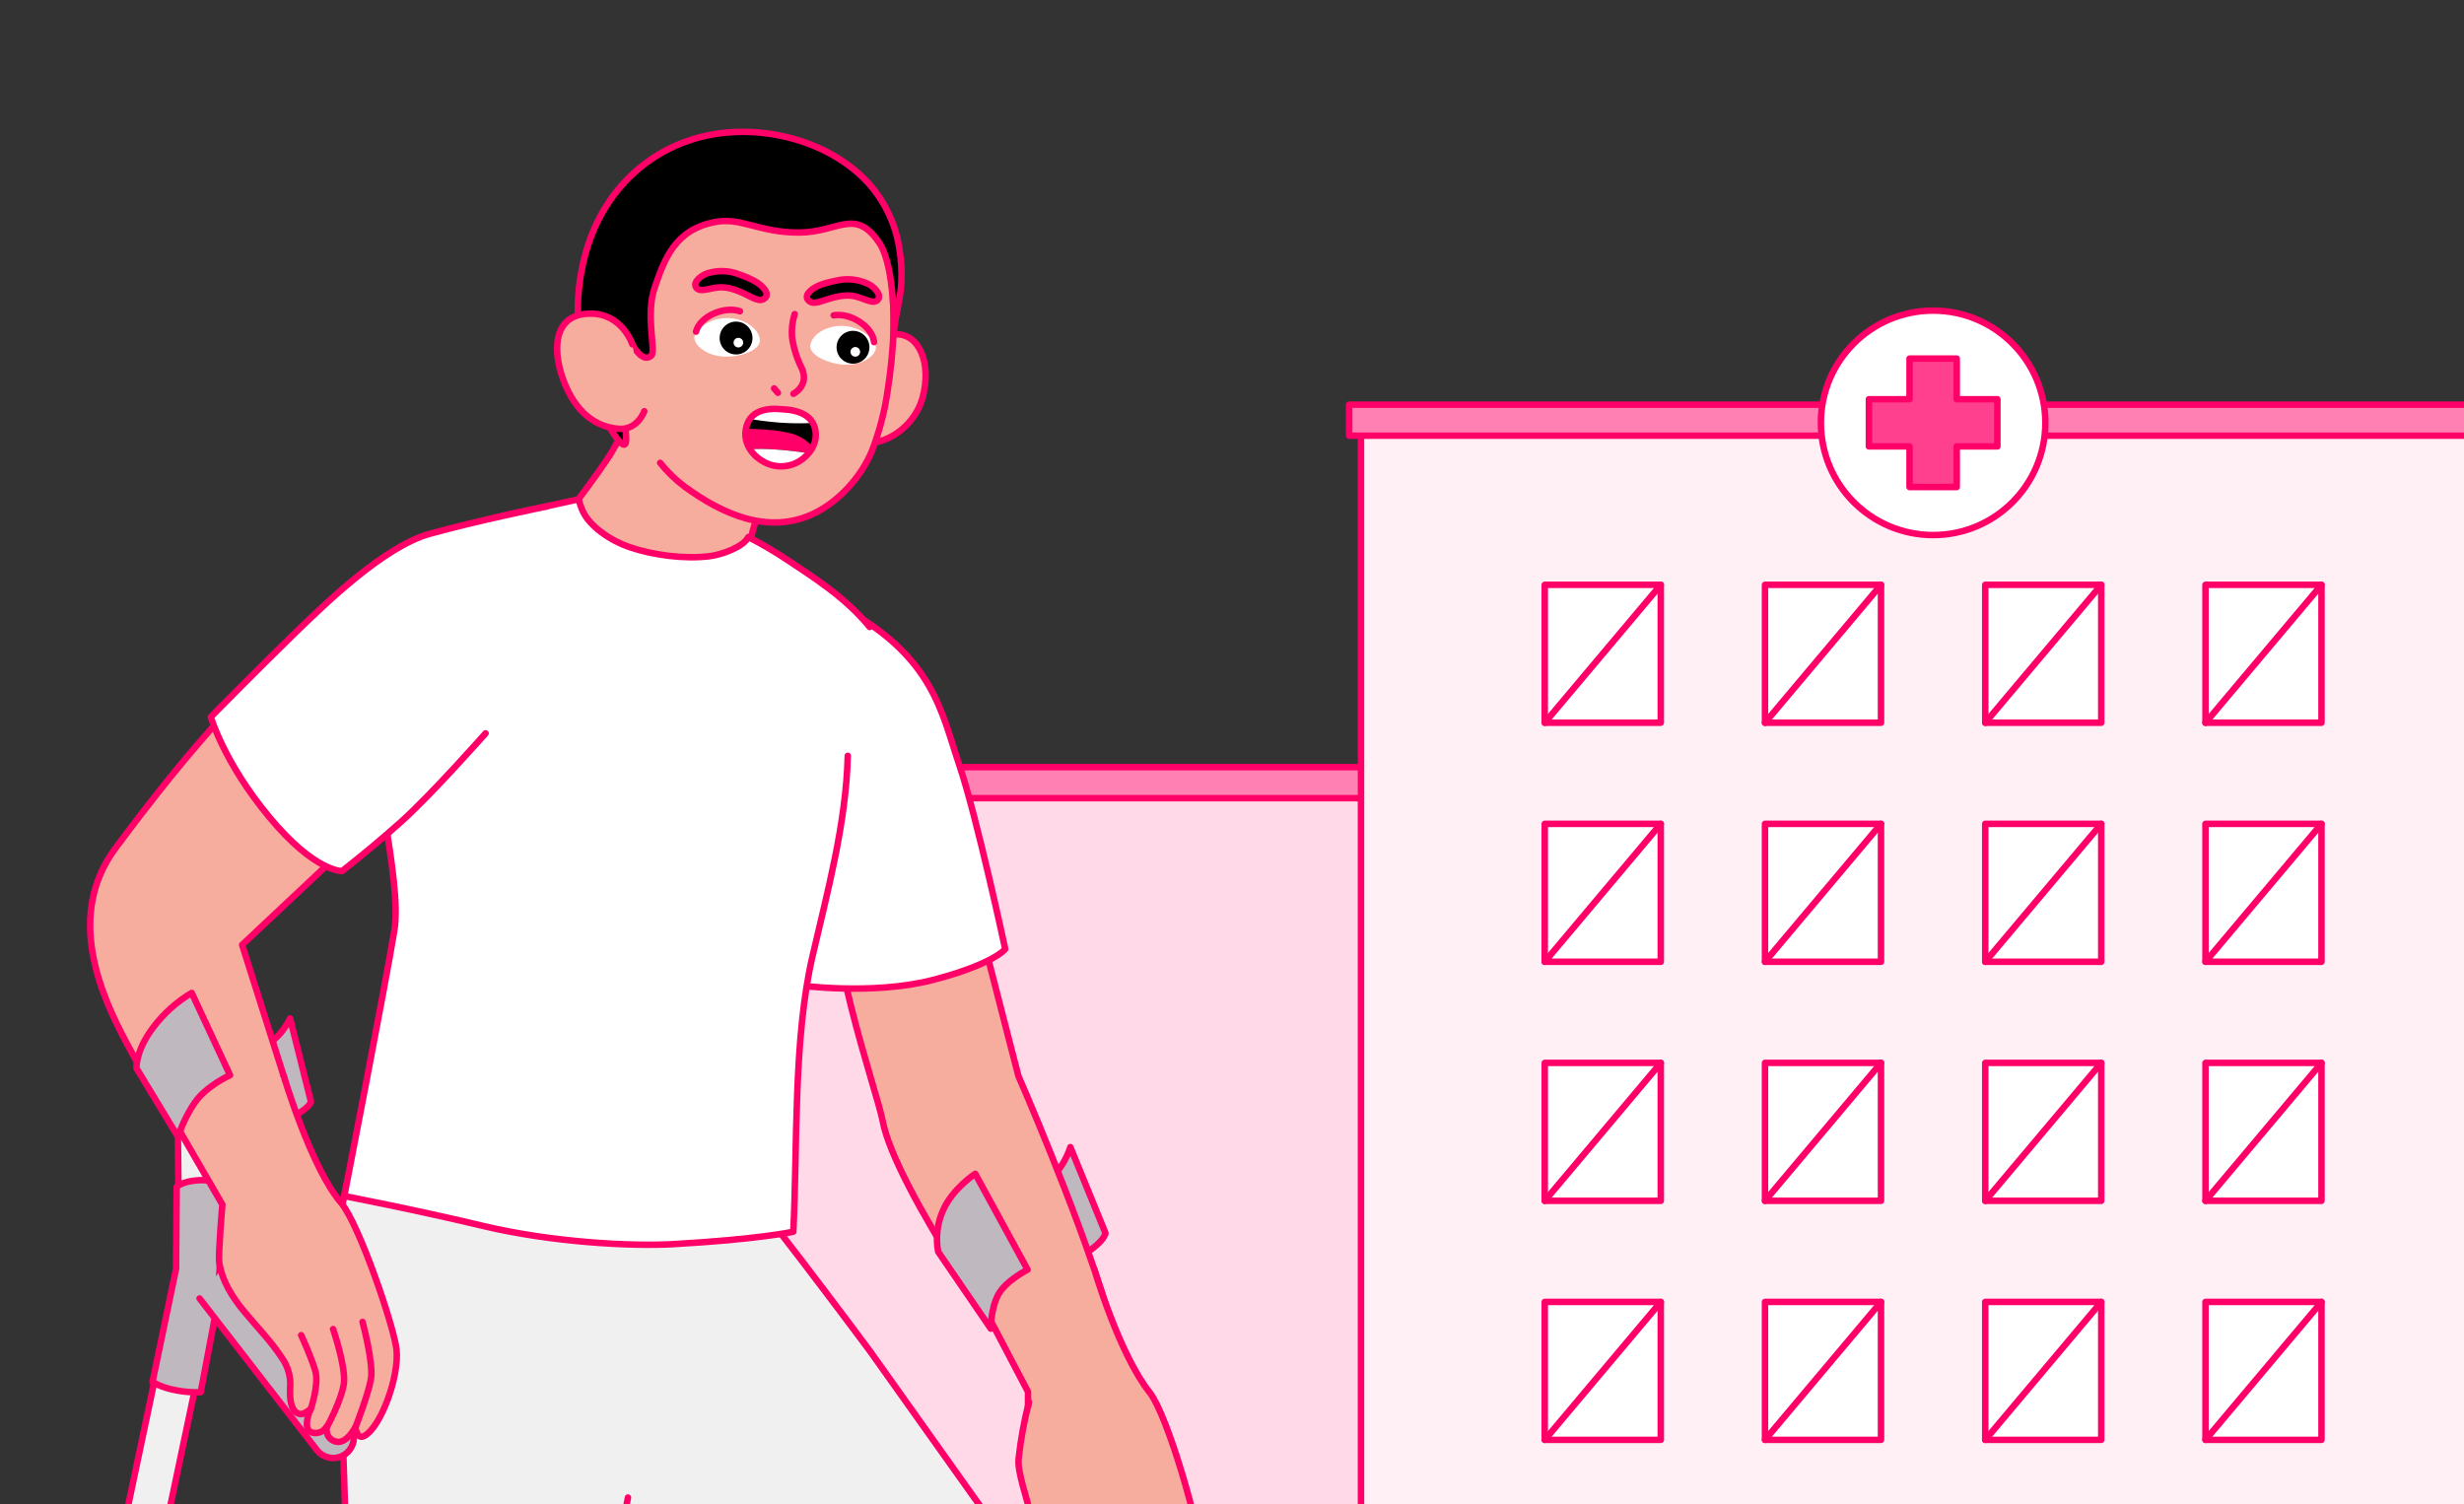 <svg width="380" height="232" viewBox="0 0 380 232" fill="none" xmlns="http://www.w3.org/2000/svg">
<rect x="0" y="0" width="380" height="232" fill="#333333" stroke="none"/>
<g clip-path="url(#clip0_21_17687)">
<path d="M482.345 296.17V121.703L114.123 121.703V296.17H482.345Z" fill="#FFD9E8" stroke="#FF0068" stroke-linecap="round" stroke-linejoin="round"/>
<path d="M484.156 118.314H112.102V123.096H484.156V118.314Z" fill="#FF80B3" stroke="#FF0068" stroke-linecap="round" stroke-linejoin="round"/>
<path d="M386.36 296.169V65.799L209.895 65.799V296.169H386.36Z" fill="#FFF0F6" stroke="#FF0068" stroke-linecap="round" stroke-linejoin="round"/>
<path d="M388.19 62.411H208.069V67.194H388.19V62.411Z" fill="#FF80B3" stroke="#FF0068" stroke-linecap="round" stroke-linejoin="round"/>
<path d="M298.128 82.518C307.687 82.518 315.436 74.769 315.436 65.21C315.436 55.651 307.687 47.902 298.128 47.902C288.569 47.902 280.82 55.651 280.82 65.21C280.82 74.769 288.569 82.518 298.128 82.518Z" fill="white" stroke="#FF0068" stroke-linecap="round" stroke-linejoin="round"/>
<path d="M308.037 61.569H301.769V55.303H294.491V61.569H288.223V68.847H294.491V75.115H301.769V68.847H308.037V61.569Z" fill="#FF408E" stroke="#FF0068" stroke-linecap="round" stroke-linejoin="round"/>
<path d="M256.126 90.194H238.233V111.464H256.126V90.194Z" fill="white" stroke="#FF0068" stroke-linecap="round" stroke-linejoin="round"/>
<path d="M290.091 90.194H272.199V111.464H290.091V90.194Z" fill="white" stroke="#FF0068" stroke-linecap="round" stroke-linejoin="round"/>
<path d="M324.057 90.194H306.164V111.464H324.057V90.194Z" fill="white" stroke="#FF0068" stroke-linecap="round" stroke-linejoin="round"/>
<path d="M358.023 90.194H340.131V111.464H358.023V90.194Z" fill="white" stroke="#FF0068" stroke-linecap="round" stroke-linejoin="round"/>
<path d="M256.126 127.059H238.233V148.329H256.126V127.059Z" fill="white" stroke="#FF0068" stroke-linecap="round" stroke-linejoin="round"/>
<path d="M290.091 127.059H272.199V148.329H290.091V127.059Z" fill="white" stroke="#FF0068" stroke-linecap="round" stroke-linejoin="round"/>
<path d="M324.057 127.059H306.164V148.329H324.057V127.059Z" fill="white" stroke="#FF0068" stroke-linecap="round" stroke-linejoin="round"/>
<path d="M358.023 127.059H340.131V148.329H358.023V127.059Z" fill="white" stroke="#FF0068" stroke-linecap="round" stroke-linejoin="round"/>
<path d="M256.126 163.924H238.233V185.194H256.126V163.924Z" fill="white" stroke="#FF0068" stroke-linecap="round" stroke-linejoin="round"/>
<path d="M290.091 163.924H272.199V185.194H290.091V163.924Z" fill="white" stroke="#FF0068" stroke-linecap="round" stroke-linejoin="round"/>
<path d="M324.057 163.924H306.164V185.194H324.057V163.924Z" fill="white" stroke="#FF0068" stroke-linecap="round" stroke-linejoin="round"/>
<path d="M358.023 163.924H340.131V185.194H358.023V163.924Z" fill="white" stroke="#FF0068" stroke-linecap="round" stroke-linejoin="round"/>
<path d="M256.126 200.79H238.233V222.061H256.126V200.79Z" fill="white" stroke="#FF0068" stroke-linecap="round" stroke-linejoin="round"/>
<path d="M290.091 200.79H272.199V222.061H290.091V200.79Z" fill="white" stroke="#FF0068" stroke-linecap="round" stroke-linejoin="round"/>
<path d="M324.057 200.79H306.164V222.061H324.057V200.79Z" fill="white" stroke="#FF0068" stroke-linecap="round" stroke-linejoin="round"/>
<path d="M358.023 200.79H340.131V222.061H358.023V200.79Z" fill="white" stroke="#FF0068" stroke-linecap="round" stroke-linejoin="round"/>
<path d="M256.126 90.194L238.233 111.464" stroke="#FF0068" stroke-linecap="round" stroke-linejoin="round"/>
<path d="M290.091 90.194L272.199 111.464" stroke="#FF0068" stroke-linecap="round" stroke-linejoin="round"/>
<path d="M324.059 90.194L306.164 111.464" stroke="#FF0068" stroke-linecap="round" stroke-linejoin="round"/>
<path d="M358.026 90.194L340.131 111.464" stroke="#FF0068" stroke-linecap="round" stroke-linejoin="round"/>
<path d="M256.126 127.059L238.233 148.329" stroke="#FF0068" stroke-linecap="round" stroke-linejoin="round"/>
<path d="M290.091 127.059L272.199 148.329" stroke="#FF0068" stroke-linecap="round" stroke-linejoin="round"/>
<path d="M324.059 127.059L306.164 148.329" stroke="#FF0068" stroke-linecap="round" stroke-linejoin="round"/>
<path d="M358.026 127.059L340.131 148.329" stroke="#FF0068" stroke-linecap="round" stroke-linejoin="round"/>
<path d="M256.126 163.924L238.233 185.194" stroke="#FF0068" stroke-linecap="round" stroke-linejoin="round"/>
<path d="M290.091 163.924L272.199 185.194" stroke="#FF0068" stroke-linecap="round" stroke-linejoin="round"/>
<path d="M324.059 163.924L306.164 185.194" stroke="#FF0068" stroke-linecap="round" stroke-linejoin="round"/>
<path d="M358.026 163.924L340.131 185.194" stroke="#FF0068" stroke-linecap="round" stroke-linejoin="round"/>
<path d="M256.126 200.79L238.233 222.061" stroke="#FF0068" stroke-linecap="round" stroke-linejoin="round"/>
<path d="M290.091 200.79L272.199 222.061" stroke="#FF0068" stroke-linecap="round" stroke-linejoin="round"/>
<path d="M324.059 200.79L306.164 222.061" stroke="#FF0068" stroke-linecap="round" stroke-linejoin="round"/>
<path d="M358.026 200.79L340.131 222.061" stroke="#FF0068" stroke-linecap="round" stroke-linejoin="round"/>
<path d="M165.074 176.911L170.481 190.158C170.481 190.158 170.462 191.377 167.276 193.372C164.089 195.367 158.295 194.605 158.295 194.605L153.618 182.733C153.618 182.733 157.946 183.633 160.918 182.3C163.89 180.967 165.074 176.911 165.074 176.911Z" fill="#C0B8BF" stroke="#FF0068" stroke-linecap="round" stroke-linejoin="round"/>
<path d="M200.349 419.264C201.209 419.059 201.957 418.533 202.44 417.792C202.922 417.051 203.102 416.154 202.942 415.285L169.511 215.367C169.469 215.14 169.405 214.916 169.319 214.701L156.681 183.38C156.514 182.958 156.264 182.572 155.948 182.246C155.631 181.92 155.252 181.66 154.835 181.481C154.417 181.302 153.967 181.207 153.513 181.202C153.058 181.197 152.607 181.282 152.185 181.452C151.764 181.623 151.38 181.875 151.056 182.194C150.732 182.513 150.475 182.893 150.299 183.312C150.122 183.732 150.031 184.182 150.029 184.636C150.027 185.091 150.116 185.541 150.289 185.962L162.797 216.961L196.167 416.541C196.249 416.986 196.418 417.41 196.665 417.79C196.911 418.17 197.23 418.497 197.603 418.754C197.976 419.01 198.396 419.191 198.839 419.285C199.282 419.379 199.739 419.385 200.184 419.302L200.349 419.264Z" fill="#F0F0F0" stroke="#FF0068" stroke-linecap="round" stroke-linejoin="round"/>
<path d="M165.015 202.14C163.49 202.003 161.957 202.285 160.58 202.955C158.221 204.077 157.738 205.23 157.738 205.23L162.617 217.965L165.846 236.968C165.846 236.968 167.378 237.374 169.951 236.876C171.33 236.635 172.674 236.225 173.954 235.658L171.116 220.592L165.015 202.14Z" fill="#C0B8BF" stroke="#FF0068" stroke-linecap="round" stroke-linejoin="round"/>
<path d="M171.453 218.891L171.87 250.786C171.883 251.7 171.531 252.581 170.893 253.236C170.256 253.891 169.384 254.266 168.47 254.278C167.555 254.291 166.674 253.939 166.019 253.301C165.364 252.664 164.989 251.792 164.977 250.878L164.532 217.03" fill="#C0B8BF"/>
<path d="M171.453 218.891L171.87 250.786C171.883 251.7 171.531 252.581 170.893 253.236C170.256 253.891 169.384 254.266 168.47 254.278C167.555 254.291 166.674 253.939 166.019 253.301C165.364 252.664 164.989 251.792 164.977 250.878L164.532 217.03" stroke="#FF0068" stroke-linecap="round" stroke-linejoin="round"/>
<path d="M157.367 210.499C157.367 210.499 138.149 183.445 136.138 172.936C135.162 167.853 126.801 145.169 128.122 130.279C129.532 114.37 141.485 103.968 142.894 109.95C146.479 125.201 157.064 165.954 157.064 165.954C157.064 165.954 165.957 186.252 170.522 201.227" fill="#F6AD9E"/>
<path d="M157.367 210.499C157.367 210.499 138.149 183.445 136.138 172.936C135.162 167.853 126.801 145.169 128.122 130.279C129.532 114.37 141.485 103.968 142.894 109.95C146.479 125.201 157.064 165.954 157.064 165.954C157.064 165.954 165.957 186.252 170.522 201.227" stroke="#FF0068" stroke-linecap="round" stroke-linejoin="round"/>
<path d="M168.784 195.812C168.784 195.812 172.564 208.749 177.29 214.732C180.166 218.374 184.992 235.761 185.241 239.568C185.535 244.103 183.157 250.606 180.384 252.015C178.967 252.735 178.263 252.153 178.19 252.272C177.768 252.93 176.367 255.113 174.693 254.432C173.02 253.75 173.475 251.904 173.475 251.904C173.223 252.327 172.832 252.649 172.369 252.815C171.906 252.981 171.399 252.982 170.936 252.816C169.266 252.218 170.886 249.116 170.886 249.116C170.886 249.116 169.527 251.517 168.359 251.314C166.773 251.042 166.792 250.016 167.183 245.688C167.363 243.693 167.466 241.893 166.447 240.188C164.713 237.278 162.464 234.827 160.431 232.146C158.573 229.702 158.941 227.263 158.623 224.153C158.482 222.774 158.543 214.651 158.543 214.651L151.239 200.734" fill="#F6AD9E"/>
<path d="M168.784 195.812C168.784 195.812 172.564 208.749 177.29 214.732C180.166 218.374 184.992 235.761 185.241 239.568C185.535 244.103 183.157 250.606 180.384 252.015C178.967 252.735 178.263 252.153 178.19 252.272C177.768 252.93 176.367 255.113 174.693 254.432C173.02 253.75 173.475 251.904 173.475 251.904C173.223 252.327 172.832 252.649 172.369 252.815C171.906 252.981 171.399 252.982 170.936 252.816C169.266 252.218 170.886 249.116 170.886 249.116C170.886 249.116 169.527 251.517 168.359 251.314C166.773 251.042 166.792 250.016 167.183 245.688C167.363 243.693 167.466 241.893 166.447 240.188C164.713 237.278 162.464 234.827 160.431 232.146C158.573 229.702 158.941 227.263 158.623 224.153C158.482 222.774 158.543 214.651 158.543 214.651L151.239 200.734" stroke="#FF0068" stroke-linecap="round" stroke-linejoin="round"/>
<path d="M165.192 232.874C165.197 234.243 165.105 235.612 164.916 236.968C164.668 238.64 164.204 240.273 163.533 241.824C162.729 243.739 161.056 242.927 160.397 241.12C160.044 240.154 160.144 238.167 159.171 234.314C158.325 230.97 156.912 227.014 157.084 225.05C157.4 222.078 157.936 219.133 158.689 216.241" fill="#F6AD9E"/>
<path d="M165.192 232.874C165.197 234.243 165.105 235.612 164.916 236.968C164.668 238.64 164.204 240.273 163.533 241.824C162.729 243.739 161.056 242.927 160.397 241.12C160.044 240.154 160.144 238.167 159.171 234.314C158.325 230.97 156.912 227.014 157.084 225.05C157.4 222.078 157.936 219.133 158.689 216.241" stroke="#FF0068" stroke-linecap="round" stroke-linejoin="round"/>
<path d="M130.255 93.851C144.023 101.431 145.192 109.872 147.926 117.926C150.661 125.98 155.027 146.366 155.027 146.366C155.027 146.366 153.322 148.664 143.92 151.119C134.518 153.574 122.776 151.916 122.776 151.916" fill="white"/>
<path d="M130.255 93.851C144.023 101.431 145.192 109.872 147.926 117.926C150.661 125.98 155.027 146.366 155.027 146.366C155.027 146.366 153.322 148.664 143.92 151.119C134.518 153.574 122.776 151.916 122.776 151.916" stroke="#FF0068" stroke-linecap="round" stroke-linejoin="round"/>
<path d="M150.404 181.026L158.478 195.813C158.478 195.813 155.119 197.505 153.951 199.662C152.783 201.818 152.802 204.912 152.802 204.912L144.679 193.04C144.285 190.906 144.541 188.703 145.414 186.717C146.877 183.32 150.404 181.026 150.404 181.026Z" fill="#C0B8BF" stroke="#FF0068" stroke-linecap="round" stroke-linejoin="round"/>
<path d="M83.843 84.017C83.843 84.017 91.563 89.84 102.135 95.069C113.919 100.876 115.412 97.397 115.412 97.397C115.412 97.397 113.007 84.858 118.808 75.533C124.609 66.209 102.496 53.868 101.207 55.596C99.959 57.328 97.967 63.133 94.618 69.251C92.891 72.446 83.843 84.017 83.843 84.017Z" fill="#F6AD9E" stroke="#FF0068" stroke-linecap="round" stroke-linejoin="round"/>
<path d="M133.644 53.766C133.644 53.766 135.427 51.594 138.133 51.548C141.893 51.476 143.666 56.174 142.292 61.285C140.931 66.336 135.446 69.587 131.34 67.877C127.954 66.472 131.489 56.528 131.489 56.528" fill="#F6AD9E"/>
<path d="M133.644 53.766C133.644 53.766 135.427 51.594 138.133 51.548C141.893 51.476 143.666 56.174 142.292 61.285C140.931 66.336 135.446 69.587 131.34 67.877C127.954 66.472 131.489 56.528 131.489 56.528" stroke="#FF0068" stroke-linecap="round" stroke-linejoin="round"/>
<path d="M134.494 69.475C132.848 73.538 129.308 77.45 125.3 79.299C118.473 82.424 111.495 79.373 105.575 75.045C102.473 72.788 99.454 68.829 98.162 65.054C96.701 60.777 96.776 57.101 96.242 52.61L96.176 52.039C95.319 44.805 94.764 37.582 99.293 31.512C105.05 23.806 116.025 21.946 124.459 25.067C125.226 25.354 125.978 25.681 126.711 26.047C138.886 32.081 138.79 48.236 136.903 60.299C136.446 63.439 135.638 66.516 134.494 69.475Z" fill="#F6AD9E"/>
<path d="M126.694 26.029C138.869 32.062 138.773 48.218 136.886 60.281C136.437 63.426 135.635 66.51 134.496 69.475C132.85 73.538 129.309 77.449 125.302 79.299C118.475 82.424 111.496 79.372 105.577 75.045C104.171 73.988 102.904 72.757 101.808 71.382" stroke="#FF0068" stroke-linecap="round" stroke-linejoin="round"/>
<path d="M138.7 38.332C138.124 34.62 136.496 31.152 134.01 28.337C130.735 24.719 126.237 22.356 121.539 21.192C119.047 20.571 116.484 20.285 113.916 20.341C102.833 20.579 93.907 27.547 90.614 38.048C89.912 40.309 89.45 42.638 89.235 44.995C88.126 56.729 94.458 67.642 96.015 68.504C97.572 69.366 95.248 61.952 96.233 58.717C97.271 55.304 97.427 53.613 97.305 52.77C97.939 53.959 99.229 55.901 100.436 54.86C101.237 54.164 99.488 48.675 100.972 44.341C102.457 40.007 104.077 35.384 110.33 34.226C114.322 33.488 117.012 35.847 123.153 35.862C129.293 35.877 131.786 31.955 135.537 37.357C138.204 41.2 137.819 51.867 137.818 51.871C137.92 49.083 138.869 46.428 139.003 43.635C139.094 41.861 138.992 40.084 138.7 38.332V38.332Z" fill="black" stroke="#FF0068" stroke-linecap="round" stroke-linejoin="round"/>
<path d="M97.524 53.103C97.524 53.103 95.976 48.318 91.004 48.367C85.024 48.428 85.116 54.544 87.227 59.478C89.338 64.412 92.68 65.959 95.516 66.133C98.351 66.306 99.361 63.425 99.361 63.425" fill="#F6AD9E"/>
<path d="M97.524 53.103C97.524 53.103 95.976 48.318 91.004 48.367C85.024 48.428 85.116 54.544 87.227 59.478C89.338 64.412 92.68 65.959 95.516 66.133C98.351 66.306 99.361 63.425 99.361 63.425" stroke="#FF0068" stroke-linecap="round" stroke-linejoin="round"/>
<path d="M116.981 46.241C116.57 46.143 116.173 45.992 115.801 45.792C114.551 45.151 112.959 44.364 111.462 44.315C110.462 44.272 109.829 44.511 108.846 44.668C108.375 44.741 107.771 44.821 107.436 44.432C106.663 43.528 108.241 42.449 109.014 42.176C110.672 41.633 112.469 41.693 114.087 42.345C115.457 42.853 117.349 43.559 118.108 44.927C118.182 45.048 118.226 45.185 118.237 45.326C118.247 45.468 118.223 45.61 118.167 45.74C118.041 45.932 117.861 46.082 117.65 46.171C117.439 46.26 117.206 46.285 116.981 46.241Z" fill="black" stroke="#FF0068" stroke-linecap="round" stroke-linejoin="round"/>
<path d="M125.589 46.686C126.002 46.652 126.409 46.563 126.799 46.422C128.135 45.972 129.826 45.437 131.31 45.609C132.306 45.717 132.895 46.053 133.844 46.351C134.298 46.495 134.884 46.664 135.273 46.33C136.173 45.556 134.774 44.269 134.052 43.867C132.495 43.079 130.71 42.867 129.011 43.267C127.581 43.564 125.604 43.977 124.648 45.215C124.557 45.324 124.493 45.453 124.462 45.591C124.43 45.729 124.432 45.873 124.467 46.011C124.564 46.223 124.724 46.401 124.924 46.522C125.124 46.642 125.356 46.699 125.589 46.686V46.686Z" fill="black" stroke="#FF0068" stroke-linecap="round" stroke-linejoin="round"/>
<path d="M107.107 52.317C107.315 53.16 108.067 53.787 108.791 54.202C110.61 55.236 112.928 55.192 114.881 54.542L115.192 54.432C115.653 54.27 116.085 54.035 116.471 53.736C116.668 53.602 116.836 53.427 116.961 53.223C117.086 53.019 117.167 52.791 117.197 52.553C117.171 51.475 116.365 50.589 115.513 50.034C114.592 49.438 113.526 49.104 112.429 49.067C111.042 48.989 109.668 49.369 108.517 50.148C108.187 50.383 107.881 50.65 107.606 50.948C107.328 51.217 107.144 51.569 107.082 51.951C107.069 52.073 107.078 52.197 107.107 52.317V52.317Z" fill="white"/>
<path d="M113.326 54.658C111.931 54.553 110.885 53.336 110.99 51.941C111.096 50.546 112.312 49.5 113.708 49.606C115.103 49.711 116.148 50.928 116.043 52.323C115.938 53.718 114.721 54.764 113.326 54.658Z" fill="black"/>
<path d="M113.816 53.582C113.407 53.551 113.101 53.195 113.132 52.786C113.163 52.377 113.519 52.071 113.928 52.102C114.337 52.133 114.643 52.489 114.612 52.898C114.581 53.307 114.225 53.613 113.816 53.582Z" fill="white"/>
<path d="M107.342 51.148C107.923 48.809 111.648 47.16 114.122 47.999" stroke="#FF0068" stroke-linecap="round" stroke-linejoin="round"/>
<path d="M135.027 53.968C134.747 54.79 133.943 55.354 133.186 55.7C131.285 56.573 128.979 56.328 127.09 55.512L126.789 55.375C126.344 55.175 125.934 54.903 125.576 54.571C125.391 54.42 125.239 54.231 125.132 54.017C125.025 53.803 124.965 53.569 124.955 53.33C125.075 52.258 125.954 51.445 126.85 50.966C127.821 50.456 128.911 50.216 130.006 50.27C131.394 50.312 132.729 50.809 133.806 51.685C134.117 51.946 134.4 52.24 134.649 52.561C134.902 52.854 135.055 53.22 135.084 53.606C135.086 53.729 135.067 53.852 135.027 53.968V53.968Z" fill="white"/>
<path d="M131.36 56.08C129.965 55.975 128.92 54.758 129.025 53.363C129.131 51.968 130.347 50.922 131.742 51.028C133.138 51.133 134.183 52.35 134.078 53.745C133.972 55.14 132.756 56.186 131.36 56.08Z" fill="black"/>
<path d="M131.851 55.003C131.442 54.972 131.136 54.616 131.167 54.207C131.198 53.798 131.554 53.492 131.963 53.523C132.372 53.554 132.678 53.91 132.647 54.319C132.616 54.728 132.26 55.034 131.851 55.003Z" fill="white"/>
<path d="M134.795 52.763C134.572 50.363 131.137 48.174 128.565 48.631" stroke="#FF0068" stroke-linecap="round" stroke-linejoin="round"/>
<path d="M122.36 60.731C123.879 59.839 124.386 58.384 123.645 56.783C122.887 55.282 122.382 53.666 122.15 52.001C122.056 50.8 122.191 49.593 122.548 48.442" stroke="#FF0068" stroke-linecap="round" stroke-linejoin="round"/>
<path d="M119.38 59.903L119.964 60.582" stroke="#FF0068" stroke-linecap="round" stroke-linejoin="round"/>
<path d="M125.813 67.013C125.729 64.045 123.148 63.243 120.682 63.117C118.22 62.87 115.548 63.275 115.019 66.197C114.643 68.292 115.931 70.198 117.729 71.184C118.652 71.721 119.713 71.973 120.778 71.91C121.844 71.846 122.867 71.47 123.72 70.827C124.898 69.954 125.854 68.553 125.813 67.013Z" fill="black"/>
<path d="M119.901 69.344C118.436 69.233 116.957 69.223 115.656 69.25C115.068 68.348 114.841 67.257 115.021 66.196C115.025 66.172 115.026 66.148 115.026 66.123C117.233 66.148 121.685 66.347 123.516 67.441C124.217 67.816 124.836 68.328 125.336 68.946C125.156 69.29 124.939 69.615 124.688 69.912C123.498 69.713 121.864 69.488 119.901 69.344Z" fill="#FF0068"/>
<path d="M115.666 64.613C116.724 63.132 118.767 62.922 120.682 63.115C122.556 63.208 124.494 63.699 125.353 65.228C123.681 65.318 122.006 65.303 120.336 65.185C118.585 65.056 117 64.84 115.666 64.613Z" fill="white"/>
<path d="M115.646 69.249C116.947 69.222 118.427 69.233 119.891 69.343C121.854 69.492 123.504 69.713 124.703 69.913C124.415 70.261 124.085 70.573 123.722 70.843C123.066 71.337 122.303 71.671 121.495 71.821C120.687 71.971 119.855 71.931 119.065 71.704C118.868 71.637 118.671 71.565 118.463 71.481C117.915 71.254 117.393 70.964 116.91 70.619C116.415 70.236 115.988 69.773 115.646 69.249V69.249Z" fill="white"/>
<path d="M125.813 67.013C125.729 64.045 123.148 63.243 120.682 63.117C118.22 62.87 115.548 63.275 115.019 66.197C114.643 68.292 115.931 70.198 117.729 71.184C118.652 71.721 119.713 71.973 120.778 71.91C121.844 71.846 122.867 71.47 123.72 70.827C124.898 69.954 125.854 68.553 125.813 67.013Z" stroke="#FF0068" stroke-linecap="round" stroke-linejoin="round"/>
<path d="M91.11 229.118C83.706 222.694 72.299 222.178 57.916 208.736C43.532 195.295 65.728 170.905 65.728 170.905L80.549 160.176C80.549 160.176 94.633 162.568 104.58 172.329C114.527 182.09 159.424 244.767 161.705 248.55C163.987 252.333 164.893 263.466 164.789 266.217C164.685 268.968 171.02 345.904 171.02 345.904C176.272 347.595 181.294 349.985 186.845 350.526C188.94 350.733 191.048 350.785 193.151 350.682C195.047 350.612 196.945 350.664 198.834 350.84C199.836 350.922 201.523 351.454 201.762 352.604C202.001 353.755 200.744 354.681 200.744 354.681C200.765 354.966 200.705 355.251 200.572 355.504C200.342 356.059 199.453 356.468 199.46 356.551C199.448 356.838 199.377 357.119 199.252 357.377C199.127 357.634 198.95 357.864 198.732 358.05C198.351 358.347 197.914 358.564 197.448 358.688C197.417 359.096 197.301 359.493 197.109 359.853C196.804 360.384 195.903 360.659 195.903 360.659C195.903 360.659 196.685 362.308 195.91 363.717C194.616 366.062 190.465 366.596 188.916 366.545C187.091 366.48 187.11 366.221 184.751 366.469C182.393 366.717 170.706 365.885 170.706 365.885C170.706 365.885 160.136 366.673 156.441 366.576C152.745 366.48 152.454 364.963 152.209 364.479C151.007 362.087 152.386 356.93 152.647 354.524C153.252 348.964 152.879 343.351 152.019 337.84C151.233 332.792 144.671 308.928 142.754 301.559C140.667 293.552 138.749 285.495 137.263 277.355C135.399 269.422 135.101 257.106 135.101 257.106C135.101 257.106 98.515 235.541 91.11 229.118Z" fill="#F6AD9E" stroke="#FF0068" stroke-linecap="round" stroke-linejoin="round"/>
<path d="M78.489 169.112L89.09 149.531C89.09 149.531 98.376 163.804 106.878 173.421C115.38 183.039 134.181 208.389 134.181 208.389L153.004 234.857C149.676 238.962 145.945 242.723 141.867 246.084C135.6 251.118 126.599 253.882 126.599 253.882L95.246 232.402L82.487 178.055" fill="#F0F0F0"/>
<path d="M78.489 169.112L89.09 149.531C89.09 149.531 98.376 163.804 106.878 173.421C115.38 183.039 134.181 208.389 134.181 208.389L153.004 234.857C149.676 238.962 145.945 242.723 141.867 246.084C135.6 251.118 126.599 253.882 126.599 253.882L95.246 232.402L82.487 178.055" stroke="#FF0068" stroke-linecap="round" stroke-linejoin="round"/>
<path d="M96.845 230.955L86.901 283.051C86.901 283.051 81.189 284.811 69.79 282.102C58.39 279.394 53.733 276.437 53.733 276.437C53.733 276.437 54.002 231.269 51.741 201.956C50.377 184.259 59.467 163.546 59.467 163.546L102.017 164.401" fill="#F0F0F0"/>
<path d="M96.845 230.955L86.901 283.051C86.901 283.051 81.189 284.811 69.79 282.102C58.39 279.394 53.733 276.437 53.733 276.437C53.733 276.437 54.002 231.269 51.741 201.956C50.377 184.259 59.467 163.546 59.467 163.546L102.017 164.401" stroke="#FF0068" stroke-linecap="round" stroke-linejoin="round"/>
<path d="M134.122 96.698C130.351 92.055 125.109 88.819 121.641 86.495C119.637 85.151 117.556 83.924 115.41 82.822C114.644 84.348 111.368 85.54 109.379 85.786C105.53 86.256 100.673 85.614 97.03 84.361C94.223 83.395 90.867 81.191 89.805 78.678C89.268 77.427 89.287 76.993 89.287 76.993L80.339 78.936C80.339 78.936 73.044 80.26 68.499 82.642C63.955 85.024 58.635 98.449 57.647 107.751C56.659 117.053 62.108 135.582 60.816 143.503C59.525 151.423 53.094 184.463 53.094 184.463C53.094 184.463 63.908 186.536 74.462 189.059C85.015 191.582 97.226 192.245 103.823 191.877C117.022 191.135 122.346 189.959 122.346 189.959C122.994 176.851 122.325 160.335 125.289 147.544C127.626 137.464 130.492 126.938 130.742 116.565" fill="white"/>
<path d="M134.122 96.698C130.351 92.055 125.109 88.819 121.641 86.495C119.637 85.151 117.556 83.924 115.41 82.822C114.644 84.348 111.368 85.54 109.379 85.786C105.53 86.256 100.673 85.614 97.03 84.361C94.223 83.395 90.867 81.191 89.805 78.678C89.268 77.427 89.287 76.993 89.287 76.993L80.339 78.936C80.339 78.936 73.044 80.26 68.499 82.642C63.955 85.024 58.635 98.449 57.647 107.751C56.659 117.053 62.108 135.582 60.816 143.503C59.525 151.423 53.094 184.463 53.094 184.463C53.094 184.463 63.908 186.536 74.462 189.059C85.015 191.582 97.226 192.245 103.823 191.877C117.022 191.135 122.346 189.959 122.346 189.959C122.994 176.851 122.325 160.335 125.289 147.544C127.626 137.464 130.492 126.938 130.742 116.565" stroke="#FF0068" stroke-linecap="round" stroke-linejoin="round"/>
<path d="M-8.27 381.734C-7.459 381.851 -6.634 381.651 -5.967 381.176C-5.3 380.701 -4.841 379.987 -4.685 379.183L33.961 195.725C34.002 195.516 34.022 195.303 34.02 195.089L33.699 163.852C33.691 163.006 33.347 162.198 32.743 161.606C32.139 161.014 31.324 160.686 30.478 160.694C29.633 160.702 28.825 161.046 28.233 161.65C27.64 162.254 27.312 163.069 27.321 163.914L27.641 194.833L-10.952 377.962C-11.031 378.374 -11.029 378.796 -10.945 379.206C-10.861 379.617 -10.697 380.006 -10.463 380.353C-10.228 380.7 -9.927 380.997 -9.578 381.228C-9.228 381.458 -8.837 381.618 -8.426 381.697L-8.27 381.734Z" fill="#F0F0F0" stroke="#FF0068" stroke-linecap="round" stroke-linejoin="round"/>
<path d="M44.737 157.068L47.958 169.905C47.958 169.905 47.781 171.017 44.602 172.428C41.424 173.838 36.218 172.38 36.218 172.38L33.488 160.897C33.488 160.897 37.337 162.288 40.233 161.452C43.129 160.617 44.737 157.068 44.737 157.068Z" fill="#C0B8BF" stroke="#FF0068" stroke-linecap="round" stroke-linejoin="round"/>
<path d="M34.561 182.827C33.294 182.195 31.879 181.92 30.467 182.032C28.056 182.203 27.25 183.033 27.25 183.033L27.156 195.647L23.526 213.102C23.526 213.102 24.726 213.971 27.094 214.406C28.364 214.664 29.66 214.765 30.955 214.707L33.592 200.77L34.561 182.827Z" fill="#C0B8BF" stroke="#FF0068" stroke-linecap="round" stroke-linejoin="round"/>
<path d="M30.776 200.25L48.832 223.581C49.085 223.92 49.403 224.205 49.768 224.419C50.132 224.633 50.536 224.773 50.955 224.83C51.374 224.887 51.8 224.86 52.209 224.751C52.617 224.642 53 224.452 53.335 224.193C53.669 223.935 53.949 223.612 54.157 223.244C54.366 222.876 54.5 222.471 54.55 222.051C54.6 221.631 54.567 221.205 54.451 220.798C54.335 220.392 54.14 220.012 53.876 219.682L34.714 194.919" fill="#C0B8BF"/>
<path d="M30.776 200.25L48.832 223.581C49.085 223.92 49.403 224.205 49.768 224.419C50.132 224.633 50.536 224.773 50.955 224.83C51.374 224.887 51.8 224.86 52.209 224.751C52.617 224.642 53 224.452 53.335 224.193C53.669 223.935 53.949 223.612 54.157 223.244C54.366 222.876 54.5 222.471 54.55 222.051C54.6 221.631 54.567 221.205 54.451 220.798C54.335 220.392 54.14 220.012 53.876 219.682L34.714 194.919" stroke="#FF0068" stroke-linecap="round" stroke-linejoin="round"/>
<path d="M48.668 183.43L43.741 165.909L37.341 145.719L58.966 125.405C64.461 121.205 69.596 115.916 73.302 110.079C75.793 106.141 77.908 101.501 77.442 96.744C76.986 92.07 74.724 87.585 69.847 86.434C64.243 85.112 59.677 88.368 55.367 91.434C40.478 102.037 28.66 116.219 17.815 130.801C10.195 141.042 15.353 153.057 19.485 160.786C21.867 165.276 24.504 169.626 27.383 173.815" fill="#F6AD9E"/>
<path d="M48.668 183.43L43.741 165.909L37.341 145.719L58.966 125.405C64.461 121.205 69.596 115.916 73.302 110.079C75.793 106.141 77.908 101.501 77.442 96.744C76.986 92.07 74.724 87.585 69.847 86.434C64.243 85.112 59.677 88.368 55.367 91.434C40.478 102.037 28.66 116.219 17.815 130.801C10.195 141.042 15.353 153.057 19.485 160.786C21.867 165.276 24.504 169.626 27.383 173.815" stroke="#FF0068" stroke-linecap="round" stroke-linejoin="round"/>
<path d="M74.885 113.1C74.885 113.1 66.574 122.513 61.868 126.725C58.923 129.36 55.874 131.891 52.77 134.336C52.77 134.336 48.61 134.529 41.558 126.048C34.507 117.566 32.514 110.569 32.514 110.569C32.514 110.569 40.109 102.861 45.286 97.832C50.462 92.803 59.254 84.303 66.248 82.335C73.242 80.368 84.388 78.091 84.388 78.091" fill="white"/>
<path d="M74.885 113.1C74.885 113.1 66.574 122.513 61.868 126.725C58.923 129.36 55.874 131.891 52.77 134.336C52.77 134.336 48.61 134.529 41.558 126.048C34.507 117.566 32.514 110.569 32.514 110.569C32.514 110.569 40.109 102.861 45.286 97.832C50.462 92.803 59.254 84.303 66.248 82.335C73.242 80.368 84.388 78.091 84.388 78.091" stroke="#FF0068" stroke-linecap="round" stroke-linejoin="round"/>
<path d="M43.756 165.923C43.756 165.923 47.993 180.126 52.58 185.472C55.374 188.733 60.78 204.63 61.152 208.14C61.59 212.317 58.739 220.03 56.234 221.432C54.951 222.151 54.847 220.021 54.778 220.151C54.417 220.776 53.199 222.846 51.612 222.276C50.026 221.706 50.394 219.983 50.394 219.983C50.177 220.383 49.827 220.695 49.405 220.865C48.983 221.035 48.515 221.053 48.081 220.916C46.516 220.428 47.881 217.309 47.881 217.309C47.522 217.628 47.111 217.882 46.665 218.059C46.207 218.155 44.542 218.113 44.747 214.092C44.888 212.435 44.438 210.782 43.478 209.424C41.767 206.796 39.604 204.631 37.621 202.226C35.819 200.036 34.218 197.518 33.81 194.658C33.634 193.387 34.297 185.782 34.297 185.782L27.388 173.849" fill="#F6AD9E"/>
<path d="M43.756 165.923C43.756 165.923 47.993 180.126 52.58 185.472C55.374 188.733 60.78 204.63 61.152 208.14C61.59 212.317 58.739 220.03 56.234 221.432C54.951 222.151 54.847 220.021 54.778 220.151C54.417 220.776 53.199 222.846 51.612 222.276C50.026 221.706 50.394 219.983 50.394 219.983C50.177 220.383 49.827 220.695 49.405 220.865C48.983 221.035 48.515 221.053 48.081 220.916C46.516 220.428 47.881 217.309 47.881 217.309C47.522 217.628 47.111 217.882 46.665 218.059C46.207 218.155 44.542 218.113 44.747 214.092C44.888 212.435 44.438 210.782 43.478 209.424C41.767 206.796 39.604 204.631 37.621 202.226C35.819 200.036 34.218 197.518 33.81 194.658C33.634 193.387 34.297 185.782 34.297 185.782L27.388 173.849" stroke="#FF0068" stroke-linecap="round" stroke-linejoin="round"/>
<path d="M46.451 205.915C46.451 205.915 48.159 209.619 48.67 211.599C49.182 213.579 47.903 217.422 47.903 217.422" stroke="#FF0068" stroke-linecap="round" stroke-linejoin="round"/>
<path d="M51.369 204.976C51.369 204.976 53.389 210.875 53.026 213.421C52.663 215.967 50.413 220.097 50.413 220.097" stroke="#FF0068" stroke-linecap="round" stroke-linejoin="round"/>
<path d="M55.908 203.863C55.908 203.863 57.653 210.285 57.199 212.739C56.745 215.193 54.804 220.169 54.804 220.169" stroke="#FF0068" stroke-linecap="round" stroke-linejoin="round"/>
<path d="M29.569 153.131L35.476 165.818C35.476 165.818 31.834 167.445 30.037 170.051C28.932 171.68 28.064 173.459 27.462 175.333L21.046 164.731C21.046 164.731 20.889 162.043 23.645 158.432C25.251 156.292 27.264 154.49 29.569 153.131V153.131Z" fill="#C0B8BF" stroke="#FF0068" stroke-linecap="round" stroke-linejoin="round"/>
</g>
<defs>
<clipPath id="clip0_21_17687">
<rect width="380" height="232" fill="white"/>
</clipPath>
</defs>
</svg>
